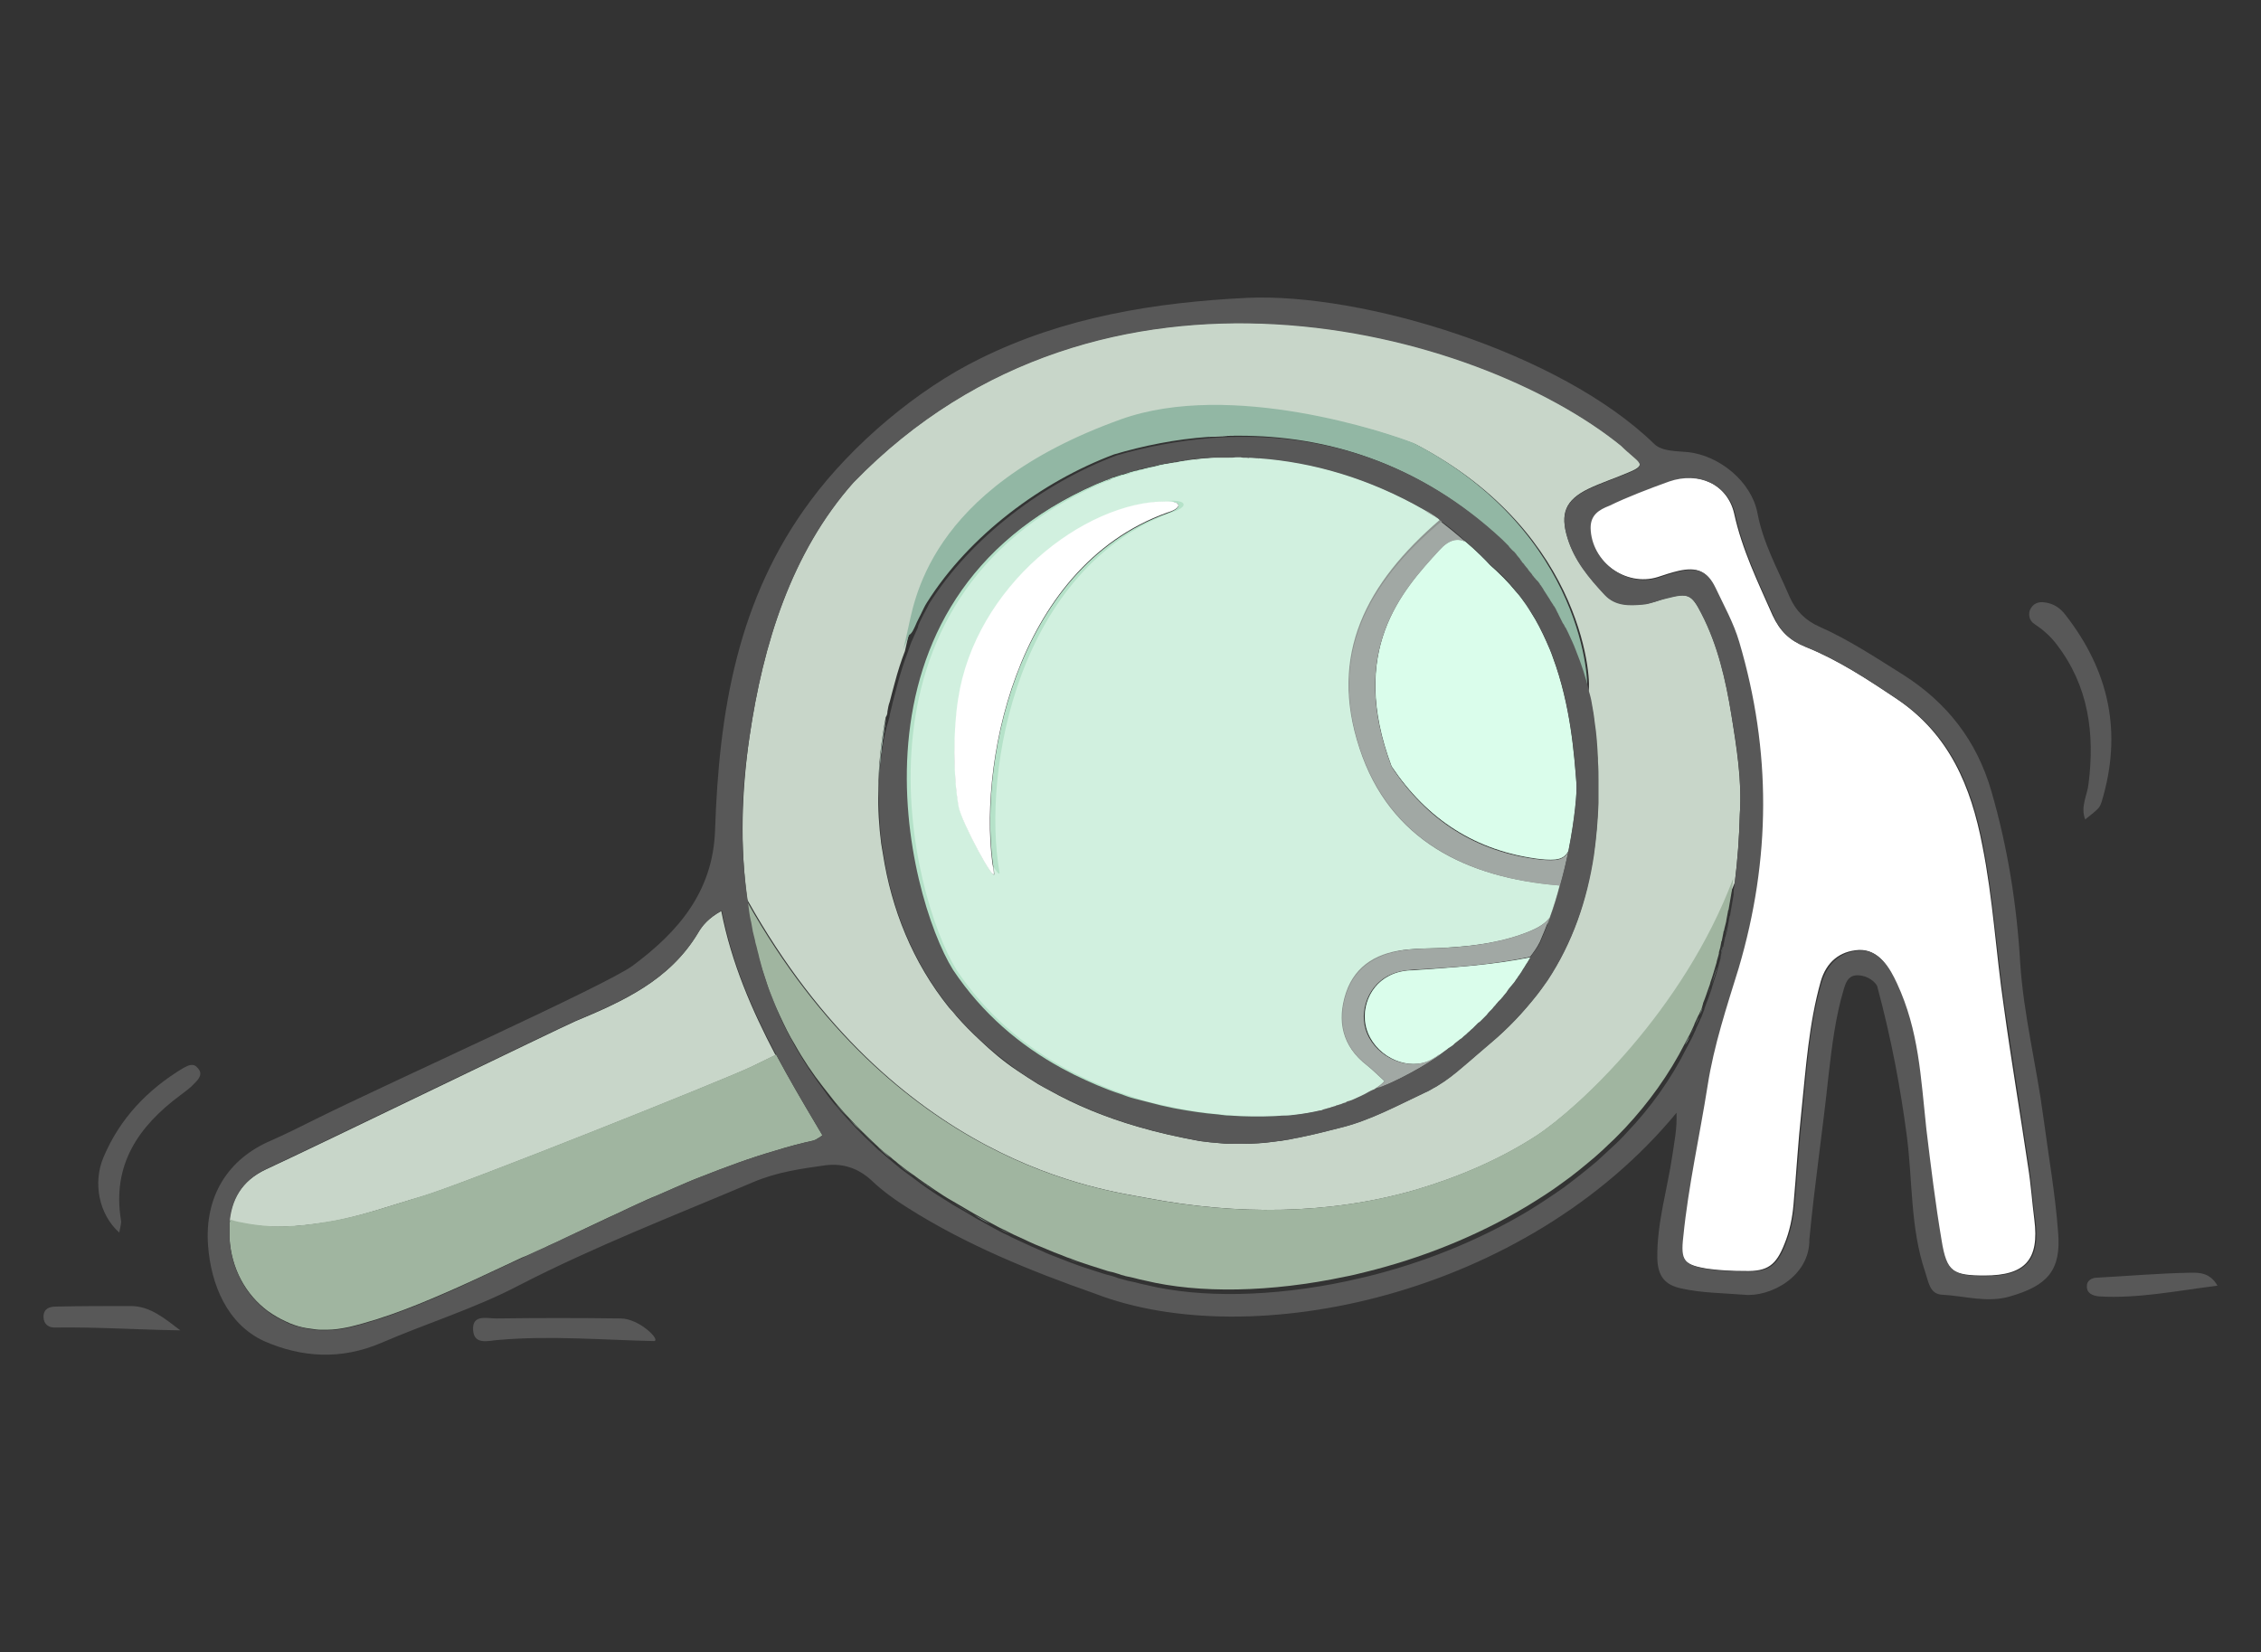 <?xml version="1.0" encoding="utf-8"?>
<!-- Generator: Adobe Illustrator 26.1.0, SVG Export Plug-In . SVG Version: 6.00 Build 0)  -->
<svg version="1.1" xmlns="http://www.w3.org/2000/svg" xmlns:xlink="http://www.w3.org/1999/xlink" x="0px" y="0px"
	 viewBox="0 0 400 292.4" style="enable-background:new 0 0 400 292.4;" xml:space="preserve">
<rect x="0" y="0" width="400" height="292.4" fill="#333333" stroke="none"/>
<style type="text/css">
	.st0{display:none;}
	.st1{display:inline;fill:#FCB93F;}
	.st2{display:inline;fill:#FBAB18;}
	.st3{display:inline;fill:#FDDEA5;}
	.st4{display:inline;fill:#585858;}
	.st5{display:none;fill:#585858;}
	.st6{fill:#83A2A6;}
	.st7{fill:#C8D6C9;}
	.st8{fill:#AFCBBE;}
	.st9{fill:#FFFFFF;}
	.st10{fill:#A0B5A0;}
	.st11{fill:#92B7A4;}
	.st12{fill:#585858;}
	.st13{fill:#C5FCE0;}
	.st14{opacity:0.48;fill:#F0FFF6;}
	.st15{fill:#B5E2C9;}
	.st16{fill:#FF6D40;}
	.st17{fill:#F7AB9F;}
	.st18{fill:#F2CD83;}
	.st19{fill:#D68E8E;}
	.st20{fill:#CC9D58;}
</style>
<g id="Layer_1">
</g>
<g id="objects">
</g>
<g id="Ñëîé_4">
	<g>
		<path class="st6" d="M124,208.3c-1.6,0.6-3.2,1.3-4.8,2C120.8,209.6,122.4,208.9,124,208.3z"/>
		<path class="st7" d="M42.6,216.4c5.3,1.1,9.7,0.7,15.1-0.1c5.8-0.9,11.4-3,17-4.6c7.1-2.1,52.9-20.4,58.2-22.9
			c1.4-0.7,2.9-1.4,4.3-2.1l0,0c-4.2-8-7.8-16.3-9.6-25.5c-2.3,1.3-3.4,2.6-4.2,4c-5,8.3-13.2,12-21.6,15.5
			c-3,1.3-45.8,22.1-54.7,26.2c-4.5,2.1-6.3,5.5-6.6,9.8c0-0.2,0-0.4,0.1-0.7C41.3,216.1,41.9,216.3,42.6,216.4z"/>
		<path class="st6" d="M112.9,213.1c-1.1,0.5-2.1,1-3.2,1.5C110.8,214.1,111.8,213.6,112.9,213.1z"/>
		<path class="st6" d="M101.9,218.2c-1.6,0.7-3.1,1.5-4.7,2.2C98.7,219.7,100.3,219,101.9,218.2z"/>
		<path class="st6" d="M40.5,218.1c0-0.1,0-0.3,0-0.4C40.5,217.8,40.5,218,40.5,218.1z"/>
		<path class="st6" d="M144.7,201.4c-0.2,0.1-0.3,0.3-0.5,0.3C144.4,201.6,144.6,201.5,144.7,201.4z"/>
		<path class="st6" d="M119.2,210.3c-1.1,0.5-2.1,0.9-3.2,1.4C117.1,211.2,118.2,210.7,119.2,210.3z"/>
		<path class="st6" d="M57.8,235.4c-0.3,0-0.6,0-1,0C57.2,235.4,57.5,235.4,57.8,235.4z"/>
		<path class="st6" d="M40.5,217.3c0-0.2,0-0.4,0-0.6C40.5,216.9,40.5,217.1,40.5,217.3z"/>
		<path class="st6" d="M145.3,201c-0.3-0.6-0.7-1.2-1-1.7C144.6,199.8,145,200.4,145.3,201L145.3,201z"/>
		<path class="st8" d="M150.1,197.9c-0.8-0.9-1.6-1.7-2.3-2.6C148.5,196.1,149.3,197,150.1,197.9z"/>
		<path class="st8" d="M134,168.7c0-0.2-0.1-0.3-0.1-0.5C133.9,168.4,133.9,168.5,134,168.7z"/>
		<path class="st8" d="M133.4,166.3c-0.1-0.3-0.1-0.6-0.2-0.9C133.3,165.7,133.3,166,133.4,166.3z"/>
		<path class="st8" d="M133,164.2c-0.1-0.6-0.2-1.1-0.3-1.7C132.7,163,132.8,163.6,133,164.2z"/>
		<path class="st8" d="M138,179.9c-0.8-1.7-1.5-3.5-2.2-5.3C136.4,176.5,137.2,178.2,138,179.9z"/>
		<path class="st8" d="M132.6,162c-0.1-0.9-0.3-1.8-0.4-2.6C132.3,160.3,132.4,161.1,132.6,162z"/>
		<path class="st8" d="M140.5,184.9c-0.9-1.6-1.8-3.3-2.6-5C138.7,181.6,139.6,183.3,140.5,184.9z"/>
		<path class="st8" d="M152.5,200.4c-0.8-0.8-1.6-1.6-2.4-2.5C150.9,198.7,151.7,199.5,152.5,200.4z"/>
		<path class="st8" d="M155,202.7c-0.8-0.8-1.7-1.6-2.5-2.4C153.4,201.2,154.2,202,155,202.7z"/>
		<path class="st7" d="M203,212c15.7,3,32.1,3,47.6-1.5c7.4-2.2,14.7-5.3,21.2-9.5c7.5-4.9,26.1-22.1,35.1-44.8
			c0.5-4,0.8-8.1,0.9-12.2c0.4-5.9-0.6-11.8-1.5-17.6c-1-6.2-2.4-12.3-5.3-17.9c-1.8-3.4-2.4-3.6-6.1-2.7c-1.4,0.4-2.8,1-4.3,1.1
			c-2.4,0.2-4.8,0.3-6.7-1.7c-2.8-3-5.4-6.1-6.6-10.1c-1.3-4.2-0.4-6.6,3.7-8.6c2.3-1.1,4.8-1.9,7.1-2.9c3.7-1.5,1.7-1.9-1.3-4.8
			c-25.5-20.7-91.8-38.8-135.8,6.5c-11,12.4-16,28.6-18.4,45c-1.4,9.7-1.7,19.4-0.4,28.9C158.4,206.1,195.1,210.5,203,212z
			 M157,125.9c0.1-0.6,0.2-1.2,0.4-1.7c0.3-1.2,0.6-2.3,0.9-3.4c0.5-1.9,1.1-3.8,1.8-5.6c0.2-1,0.5-2.1,0.7-3.1
			c1.1-4.9,3.2-25.3,37.8-37.7c19.5-7,47.3,2.4,51.8,4.2c30.6,15.9,31.2,43.3,30.6,43.7c0.2,0.7,0.3,1.4,0.5,2.1
			c0.2,1.1,0.4,2.2,0.5,3.2c0.3,2.5,0.5,4.7,0.6,6.6c0,0.2,0,0.3,0,0.5c0,1.2,0,2.3,0.1,3.3c0,0.6,0,1.2,0,1.8c0,0,0,0.1,0,0.1
			c0,0.7,0,1.4,0,2.2c-0.1,3.1-0.3,6.2-0.8,9.2c-1.2,8-3.7,15.5-8.2,22.2c-0.6,0.9-1.2,1.8-1.9,2.6c-2.3,3-5,5.9-8.3,8.6
			c-0.2,0.2-0.5,0.4-0.7,0.6c-0.5,0.4-0.9,0.8-1.4,1.2c-0.9,0.8-1.8,1.6-2.8,2.4c-1.4,1.2-2.8,2.3-4.3,3.2c-0.2,0.2-0.5,0.3-0.7,0.4
			c-0.5,0.3-1,0.6-1.5,0.8c-4.9,2.3-9.8,5-15.2,6.3c-2,0.5-3.9,1-5.8,1.4c-0.5,0.1-0.9,0.2-1.4,0.3c-0.7,0.1-1.4,0.3-2.1,0.4
			c-0.5,0.1-0.9,0.2-1.4,0.2c-0.2,0-0.5,0.1-0.7,0.1c-1.9,0.3-3.9,0.4-6.1,0.4c-0.3,0-0.5,0-0.8,0c-0.8,0-1.7,0-2.6-0.1
			c-1.2-0.1-2.4-0.2-3.8-0.4c-3.8-0.7-7.4-1.5-10.8-2.5c-5.9-1.7-11.2-3.9-15.8-6.5c-0.7-0.4-1.3-0.7-2-1.1
			c-1.3-0.8-2.5-1.6-3.7-2.4c-2.4-1.6-4.5-3.4-6.5-5.3c-1.5-1.4-2.9-2.8-4.2-4.3c-0.4-0.5-0.8-1-1.3-1.5
			c-6.5-8.1-10.2-17.5-11.7-27.2c-0.1-0.6-0.2-1.2-0.3-1.8c-0.4-3.1-0.6-6.2-0.5-9.2c0-0.1,0-0.2,0-0.4c0-4.4,0.5-8.6,1.3-12.8
			C156.9,126.6,157,126.3,157,125.9z"/>
		<path class="st8" d="M147.8,195.2c-0.8-0.9-1.5-1.8-2.2-2.8C146.3,193.4,147,194.3,147.8,195.2z"/>
		<path class="st8" d="M301.2,178.3c-0.2,0.4-0.3,0.8-0.5,1.3C300.9,179.2,301.1,178.7,301.2,178.3z"/>
		<path class="st8" d="M304.8,167.4c-0.1,0.6-0.3,1.1-0.4,1.7C304.5,168.5,304.6,168,304.8,167.4z"/>
		<path class="st8" d="M304.3,169.3c-0.1,0.5-0.3,1-0.4,1.5C304,170.3,304.2,169.8,304.3,169.3z"/>
		<path class="st8" d="M303.8,171.1c-0.3,1.1-0.7,2.2-1,3.2C303.1,173.3,303.4,172.2,303.8,171.1z"/>
		<path class="st8" d="M302.6,174.8c-0.2,0.5-0.3,0.9-0.5,1.4C302.3,175.7,302.4,175.2,302.6,174.8z"/>
		<path class="st8" d="M302,176.4c-0.2,0.5-0.4,1-0.6,1.6C301.6,177.4,301.8,176.9,302,176.4z"/>
		<path class="st8" d="M277.3,111.8C277.3,111.8,277.3,111.8,277.3,111.8C277.3,111.8,277.3,111.8,277.3,111.8z"/>
		<path class="st8" d="M306.9,156.1c-0.1,0.6-0.2,1.2-0.2,1.7C306.7,157.3,306.8,156.7,306.9,156.1z"/>
		<path class="st8" d="M306.6,158.1c-0.2,1.2-0.4,2.3-0.6,3.5C306.2,160.5,306.4,159.3,306.6,158.1z"/>
		<path class="st8" d="M305.6,163.7c-0.1,0.6-0.2,1.2-0.4,1.7C305.4,164.8,305.5,164.2,305.6,163.7z"/>
		<path class="st8" d="M306,161.9c-0.1,0.5-0.2,1.1-0.3,1.6C305.8,163,305.9,162.5,306,161.9z"/>
		<path class="st8" d="M305.2,165.6c-0.1,0.5-0.2,1-0.3,1.5C305,166.6,305.1,166.1,305.2,165.6z"/>
		<path class="st8" d="M298.9,183.4c-0.3,0.5-0.5,1-0.8,1.5C298.4,184.5,298.7,184,298.9,183.4z"/>
		<path class="st8" d="M172.4,215.1c-1.3-0.8-2.7-1.6-4.1-2.4C169.7,213.5,171,214.3,172.4,215.1z"/>
		<path class="st8" d="M175.1,216.5c-0.9-0.5-1.8-1-2.7-1.5C173.3,215.6,174.2,216.1,175.1,216.5z"/>
		<path class="st8" d="M165.6,210.9c-1.4-0.9-2.7-1.8-4-2.8C162.9,209.1,164.3,210,165.6,210.9z"/>
		<path class="st8" d="M300.6,180c-0.2,0.5-0.5,1-0.7,1.5C300.1,181,300.3,180.5,300.6,180z"/>
		<path class="st8" d="M178.6,218.3c-0.7-0.4-1.5-0.7-2.2-1.1C177.1,217.6,177.9,218,178.6,218.3z"/>
		<path class="st8" d="M161.6,208.1c-0.9-0.7-1.8-1.3-2.7-2C159.8,206.7,160.7,207.4,161.6,208.1z"/>
		<path class="st8" d="M157.6,205c-0.9-0.7-1.7-1.5-2.6-2.2C155.9,203.5,156.8,204.2,157.6,205z"/>
		<path class="st8" d="M190.7,223.4c-0.6-0.2-1.3-0.5-1.9-0.7C189.5,223,190.1,223.2,190.7,223.4z"/>
		<path class="st8" d="M299.7,181.8c-0.2,0.4-0.4,0.9-0.6,1.3C299.3,182.6,299.5,182.2,299.7,181.8z"/>
		<path class="st8" d="M200.6,226.4c-0.4-0.1-0.9-0.2-1.4-0.3C199.7,226.2,200.1,226.3,200.6,226.4z"/>
		<path class="st8" d="M269.6,99.9c-0.1-0.1-0.2-0.2-0.3-0.4C269.4,99.6,269.5,99.7,269.6,99.9z"/>
		<path class="st8" d="M270.3,100.7c-0.1-0.1-0.2-0.2-0.3-0.4C270.1,100.5,270.2,100.6,270.3,100.7z"/>
		<path class="st8" d="M268.8,99c-0.1-0.1-0.2-0.2-0.3-0.4C268.6,98.8,268.7,98.9,268.8,99z"/>
		<path class="st8" d="M274,105.9c0-0.1-0.1-0.1-0.1-0.2C274,105.8,274,105.9,274,105.9z"/>
		<path class="st8" d="M268.1,98.2c-0.1-0.1-0.2-0.2-0.3-0.4C267.9,97.9,268,98,268.1,98.2z"/>
		<path class="st8" d="M274.6,106.8c0-0.1-0.1-0.2-0.1-0.2C274.5,106.7,274.5,106.8,274.6,106.8z"/>
		<path class="st8" d="M161.9,110.7C161.9,110.7,161.9,110.8,161.9,110.7C161.9,110.8,161.9,110.7,161.9,110.7z"/>
		<path class="st8" d="M272.8,104.1c0-0.1-0.1-0.1-0.1-0.2C272.7,103.9,272.7,104,272.8,104.1z"/>
		<path class="st8" d="M271.6,102.4c-0.1-0.1-0.2-0.2-0.3-0.3C271.4,102.2,271.5,102.3,271.6,102.4z"/>
		<path class="st8" d="M270.9,101.5c-0.1-0.1-0.2-0.2-0.3-0.4C270.7,101.3,270.8,101.4,270.9,101.5z"/>
		<path class="st8" d="M272.2,103.2c-0.1-0.1-0.2-0.2-0.2-0.3C272,103,272.1,103.1,272.2,103.2z"/>
		<path class="st8" d="M267.3,97.3c-0.1-0.1-0.2-0.2-0.3-0.3C267.1,97.1,267.2,97.2,267.3,97.3z"/>
		<path class="st8" d="M276,109.3c0-0.1-0.1-0.1-0.1-0.2C276,109.2,276,109.3,276,109.3z"/>
		<path class="st8" d="M276.5,110.2c0-0.1-0.1-0.1-0.1-0.2C276.4,110,276.4,110.1,276.5,110.2z"/>
		<path class="st8" d="M275.6,108.5c0-0.1-0.1-0.2-0.1-0.2C275.5,108.4,275.5,108.4,275.6,108.5z"/>
		<path class="st8" d="M276.9,111c0,0,0-0.1-0.1-0.1C276.9,110.9,276.9,110.9,276.9,111z"/>
		<path class="st8" d="M163,108.4c-0.1,0.1-0.1,0.3-0.2,0.4C162.9,108.7,162.9,108.6,163,108.4z"/>
		<path class="st8" d="M266.4,96.4c-0.1-0.1-0.2-0.2-0.3-0.3C266.3,96.2,266.4,96.3,266.4,96.4z"/>
		<path class="st8" d="M275.1,107.7c0-0.1-0.1-0.2-0.1-0.2C275,107.5,275.1,107.6,275.1,107.7z"/>
		<path class="st9" d="M281.2,93.3c0.1,6,6.4,10.6,12.1,8.8c1.2-0.4,2.4-0.8,3.7-1.1c3.2-0.7,4.9,0,6.3,2.9c1.5,3.2,3.2,6.2,4.2,9.6
			c5.7,19.2,5.6,38.4-0.1,57.7c-2,6.9-4.3,13.7-5.5,20.8c-1.4,8.9-3.4,17.7-4.3,26.7c-0.4,4.3,0.2,5.1,4.5,5.8
			c2.2,0.3,4.4,0.4,6.6,0.4c4,0.1,5.5-1,7-4.8c0.9-2.2,1.4-4.6,1.6-7c0.5-5.5,0.8-11,1.4-16.5c0.8-7.7,1.3-15.4,3.4-22.9
			c1-3.5,3.4-5.4,6.7-5.6c3.5-0.2,5.4,3.1,6.6,5.8c3.9,8.5,4.2,16.7,5.2,25.8c0.7,6.6,1.6,13.2,2.7,19.7c0.9,5.6,2.2,6.3,7.8,6.3
			c7.2,0,9.7-2.8,8.8-9.9c-0.4-3.1-0.6-6.2-1.1-9.3c-1.4-9.5-3-18.9-4.3-28.4c-1.4-9.5-1.9-19-3.8-28.5c-2-10.4-5.8-19.6-15.1-25.9
			c-5.2-3.5-10.4-6.9-16.3-9.3c-2.7-1.1-4.4-2.7-5.7-5.5c-2.6-5.9-5.4-11.6-6.8-18c-1.2-5.3-6.5-7.6-11.7-5.8
			c-3.6,1.3-7.3,2.7-10.8,4.1C282.8,90.1,281.2,91,281.2,93.3z"/>
		<path class="st10" d="M97.1,220.4c1.6-0.7,3.2-1.5,4.7-2.2c2.6-1.2,5.2-2.5,7.9-3.7c1-0.5,2.1-1,3.2-1.5c1.1-0.5,2.1-1,3.2-1.4
			c1.1-0.5,2.1-0.9,3.2-1.4c1.6-0.7,3.2-1.4,4.8-2c4.3-1.7,8.6-3.3,13.1-4.6c2.2-0.7,4.5-1.3,6.8-1.8c0.1,0,0.1,0,0.2-0.1
			c0.1,0,0.1-0.1,0.2-0.1c0.2-0.1,0.3-0.2,0.5-0.3c0.1,0,0.1-0.1,0.2-0.1c0.1-0.1,0.2-0.2,0.4-0.3c-0.3-0.6-0.7-1.2-1-1.7
			c-2.5-4.2-4.9-8.3-7.2-12.6l0,0c-1.4,0.7-2.9,1.4-4.3,2.1c-5.3,2.5-51.1,20.8-58.2,22.9c-5.6,1.7-11.2,3.7-17,4.6
			c-5.3,0.9-9.7,1.2-15.1,0.1c-0.7-0.1-1.3-0.3-2-0.5c0,0.2,0,0.4-0.1,0.7c0,0.1,0,0.1,0,0.2c0,0.2,0,0.4,0,0.6c0,0.1,0,0.3,0,0.4
			c0,0.1,0,0.3,0,0.4c0,0.3,0,0.6,0,0.9c0.3,5.5,2.9,10.1,6.8,13c1,0.7,2,1.3,3.1,1.8c0.6,0.3,1.1,0.5,1.7,0.7
			c0.9,0.3,1.8,0.5,2.7,0.6c0.6,0.1,1.3,0.2,1.9,0.2c0.3,0,0.6,0,1,0c1.3,0,2.6-0.2,4-0.5c6.7-1.6,13.1-4.3,19.4-7.1
			c3.8-1.7,7.5-3.5,11.2-5.2C94,221.9,95.6,221.2,97.1,220.4z"/>
		<path class="st11" d="M161.9,110.8C161.9,110.8,161.9,110.7,161.9,110.8c0.2-0.5,0.4-0.9,0.6-1.3c0.1-0.2,0.2-0.4,0.3-0.6
			c0.1-0.1,0.1-0.3,0.2-0.4c0.3-0.6,0.6-1.3,1-1.9c7.5-11.9,20.3-21.4,33.1-26.2c5.1-1.5,10.8-2.7,16.8-3.1c1.5-0.1,3.1-0.2,4.7-0.2
			c0.1,0,0.2,0,0.3,0c0.1,0,0.1,0,0.2,0c0.1,0,0.1,0,0.2,0c14.9,0,31.4,4.5,46.1,18.2c0.3,0.3,0.6,0.6,0.8,0.8
			c0.1,0.1,0.2,0.2,0.3,0.3c0.2,0.2,0.4,0.4,0.5,0.6c0.1,0.1,0.2,0.2,0.3,0.3c0.1,0.1,0.2,0.3,0.4,0.4c0,0,0.1,0.1,0.1,0.1
			c0.1,0.1,0.2,0.2,0.3,0.4c0.1,0.2,0.3,0.3,0.4,0.5c0.1,0.1,0.2,0.2,0.3,0.4c0.1,0.1,0.2,0.2,0.2,0.3c0.1,0.1,0.1,0.1,0.2,0.2
			c0.1,0.1,0.2,0.2,0.3,0.4c0.1,0.2,0.3,0.3,0.4,0.5c0.1,0.1,0.2,0.2,0.3,0.4c0.1,0.2,0.3,0.3,0.4,0.5c0.1,0.1,0.2,0.2,0.3,0.4
			c0.1,0.2,0.3,0.3,0.4,0.5c0.1,0.1,0.2,0.2,0.3,0.3c0,0,0.1,0.1,0.1,0.1c0.1,0.1,0.2,0.3,0.3,0.4c0.1,0.1,0.2,0.2,0.2,0.3
			c0.2,0.2,0.3,0.4,0.4,0.6c0,0.1,0.1,0.1,0.1,0.2c0.4,0.6,0.8,1.1,1.1,1.7c0,0.1,0.1,0.1,0.1,0.2c0.1,0.2,0.3,0.4,0.4,0.6
			c0,0.1,0.1,0.2,0.1,0.2c0.1,0.2,0.2,0.4,0.4,0.6c0,0.1,0.1,0.2,0.1,0.2c0.1,0.2,0.2,0.4,0.3,0.6c0,0.1,0.1,0.2,0.1,0.2
			c0.1,0.2,0.2,0.4,0.3,0.6c0,0.1,0.1,0.1,0.1,0.2c0.1,0.2,0.2,0.4,0.3,0.6c0,0.1,0.1,0.1,0.1,0.2c0.1,0.2,0.2,0.5,0.4,0.7
			c0,0,0,0.1,0.1,0.1c0,0.1,0.1,0.1,0.1,0.2c0.1,0.2,0.2,0.4,0.3,0.6c0,0,0,0,0,0c0.5,1.1,1,2.2,1.4,3.2c1,2.5,1.7,4.9,2.3,7.2
			c0.5-0.4-0.1-27.8-30.6-43.7c-4.5-1.8-32.3-11.2-51.8-4.2c-34.6,12.4-36.6,32.8-37.8,37.7c-0.2,1-0.5,2.1-0.7,3.1
			c0.3-0.9,0.7-1.7,1-2.6C161.4,112,161.6,111.4,161.9,110.8z"/>
		<path class="st10" d="M271.7,201c-6.5,4.2-13.8,7.3-21.2,9.5c-15.5,4.5-31.9,4.5-47.6,1.5c-7.8-1.5-44.6-5.9-70.8-52.6
			c0,0,0,0,0,0c0.1,0.9,0.3,1.8,0.4,2.6c0,0.1,0.1,0.3,0.1,0.4c0.1,0.6,0.2,1.1,0.3,1.7c0.1,0.4,0.2,0.8,0.3,1.2
			c0.1,0.3,0.1,0.6,0.2,0.9c0.1,0.6,0.3,1.3,0.5,1.9c0,0.2,0.1,0.3,0.1,0.5c0.2,0.7,0.4,1.5,0.6,2.2c0.4,1.3,0.8,2.5,1.2,3.7
			c0.7,1.8,1.4,3.6,2.2,5.3c0.8,1.7,1.6,3.4,2.6,5c1.5,2.7,3.2,5.2,5,7.5c0.7,0.9,1.5,1.9,2.2,2.8c0.8,0.9,1.5,1.8,2.3,2.6
			c0.8,0.9,1.6,1.7,2.4,2.5c0.8,0.8,1.7,1.6,2.5,2.4c0.8,0.8,1.7,1.5,2.6,2.2c0.4,0.4,0.9,0.7,1.3,1.1c0.9,0.7,1.8,1.4,2.7,2
			c1.3,1,2.7,1.9,4,2.8c0.9,0.6,1.8,1.2,2.7,1.7c1.4,0.8,2.7,1.6,4.1,2.4c0.9,0.5,1.8,1,2.7,1.5c0.4,0.2,0.9,0.5,1.3,0.7
			c0.7,0.4,1.5,0.7,2.2,1.1c0.6,0.3,1.2,0.6,1.7,0.8c1.3,0.6,2.5,1.2,3.8,1.7c0.8,0.3,1.6,0.7,2.4,1c0.8,0.3,1.6,0.6,2.3,0.9
			c0.7,0.2,1.3,0.5,1.9,0.7c1.5,0.5,3,1,4.3,1.4c0.6,0.2,1.2,0.4,1.8,0.5c0.6,0.2,1.1,0.3,1.6,0.5c0.3,0.1,0.5,0.1,0.7,0.2
			c0.5,0.1,0.9,0.2,1.4,0.3c0.8,0.2,1.5,0.4,2.1,0.5c9.5,2.3,22.2,2.1,35.4-0.7c1.1-0.2,2.3-0.5,3.5-0.8c9.8-2.4,19.7-6.3,28.7-11.7
			c2.1-1.3,4.2-2.6,6.2-4.1c2-1.4,3.9-3,5.8-4.6c0.9-0.8,1.8-1.6,2.7-2.5c0.9-0.8,1.7-1.7,2.6-2.6c4.2-4.5,7.8-9.5,10.6-15
			c0,0,0,0,0,0c0.3-0.5,0.5-1,0.8-1.5c0.1-0.1,0.1-0.3,0.2-0.4c0.2-0.4,0.4-0.9,0.6-1.3c0-0.1,0.1-0.2,0.1-0.3
			c0.2-0.5,0.5-1,0.7-1.5c0.1-0.1,0.1-0.2,0.2-0.4c0.2-0.4,0.4-0.8,0.5-1.3c0-0.1,0.1-0.2,0.1-0.4c0.2-0.5,0.4-1,0.6-1.6
			c0-0.1,0.1-0.2,0.1-0.3c0.2-0.5,0.3-0.9,0.5-1.4c0-0.1,0.1-0.3,0.1-0.4c0.4-1.1,0.7-2.2,1-3.2c0-0.1,0.1-0.2,0.1-0.4
			c0.1-0.5,0.3-1,0.4-1.5c0-0.1,0-0.1,0-0.2c0.2-0.6,0.3-1.1,0.4-1.7c0-0.1,0-0.2,0.1-0.3c0.1-0.5,0.2-1,0.3-1.5
			c0-0.1,0-0.2,0.1-0.3c0.1-0.6,0.3-1.2,0.4-1.7c0,0,0-0.1,0-0.1c0.1-0.5,0.2-1.1,0.3-1.6c0-0.1,0-0.2,0.1-0.3
			c0.2-1.2,0.4-2.3,0.6-3.5c0-0.1,0-0.2,0-0.3c0.1-0.6,0.2-1.2,0.2-1.7c0,0,0,0,0,0C297.8,178.8,279.2,196.1,271.7,201z"/>
		<path class="st12" d="M133.2,209.2c4.2-1.8,8.5-2.4,12.8-3c3.1-0.4,5.8,0.5,8.1,2.6c2,1.9,4.2,3.5,6.6,5
			c10.3,6.5,21.6,11.1,33,15.1c27.7,10.7,76.2,0.4,102.9-32c0.1,3-0.4,5.1-0.7,7.3c-0.9,6.2-2.8,12.2-2.7,18.5
			c0.1,3.2,1.4,4.7,4.3,5.3c3.6,0.8,7.3,0.8,11,1.1c4.6,0.5,11.7-3.2,11.6-9.8c1-10.4,2.3-18.7,3.4-29.1c0.6-5.1,1.2-10.2,2.7-15.2
			c0.3-1,0.7-2.2,2-2.4c1.5-0.2,3.3,0.7,3.9,1.9c2.6,9.7,4.1,18,5.2,26.2c1.1,8.1,0.6,16.5,3.3,24.4c0.6,1.8,0.8,3.9,3,4
			c4,0.2,7.9,1.5,12,0.3c6.6-1.9,9.1-4.6,8.5-11.4c-0.5-6.8-1.7-13.5-2.6-20.3c-1.2-9.1-3.5-18.1-4.1-27.3
			c-0.6-10.3-2.2-20.4-5.1-30.4c-2.6-9-7.9-15.7-15.6-20.6c-4.8-3-9.6-6.2-14.8-8.5c-2.5-1.1-4.2-2.8-5.3-5.3
			c-2.1-4.9-4.7-9.5-5.7-14.9c-1.1-5.5-6.7-10.1-12.3-10.7c-2-0.2-4.5-0.1-5.9-1.4C276,62.3,241,51.8,220.7,52.7
			c-16.4,0.8-32.5,3.4-47.4,10.8c-11,5.4-22.5,15.1-29.9,25.1c-12.9,17.3-16.2,37.2-16.9,58.4c-0.4,10.8-6.5,17.9-14.6,23.9
			c-4.8,3.5-42.7,20.5-56,27.1c-2.6,1.3-5.2,2.6-7.9,3.8c-7.8,3.3-11.8,10-11.2,18.5c0.5,7,3.4,14,9.9,17c6.6,2.9,13.6,3.4,20.8,0.3
			c8.1-3.5,16.6-6.1,24.4-10.2C105.3,220.5,119.3,215.1,133.2,209.2z M295.3,85.2c5.2-1.8,10.5,0.5,11.7,5.8
			c1.4,6.4,4.2,12.1,6.8,18c1.2,2.8,3,4.4,5.7,5.5c5.9,2.3,11,5.8,16.3,9.3c9.4,6.3,13.1,15.5,15.1,25.9c1.8,9.4,2.4,19,3.8,28.5
			c1.4,9.5,2.9,18.9,4.3,28.4c0.5,3.1,0.6,6.2,1.1,9.3c0.9,7-1.6,9.9-8.8,9.9c-5.7,0-6.9-0.7-7.8-6.3c-1.1-6.5-1.9-13.1-2.7-19.7
			c-1-9.2-1.3-17.4-5.2-25.8c-1.2-2.6-3.1-6-6.6-5.8c-3.3,0.2-5.6,2.1-6.7,5.6c-2.2,7.5-2.6,15.2-3.4,22.9c-0.6,5.5-0.9,11-1.4,16.5
			c-0.2,2.4-0.7,4.7-1.6,7c-1.5,3.8-3,4.9-7,4.8c-2.2,0-4.4-0.1-6.6-0.4c-4.4-0.7-5-1.5-4.5-5.8c0.9-9,2.9-17.8,4.3-26.7
			c1.1-7.1,3.4-14,5.5-20.8c5.7-19.3,5.8-38.4,0.1-57.7c-1-3.4-2.7-6.4-4.2-9.6c-1.4-2.9-3.1-3.6-6.3-2.9c-1.3,0.3-2.5,0.7-3.7,1.1
			c-5.7,1.9-12-2.8-12.1-8.8c0-2.3,1.5-3.2,3.3-3.9C288,87.9,291.7,86.5,295.3,85.2z M132.6,130.4c2.4-16.4,7.4-32.6,18.4-45
			c43.9-45.3,110.3-27.2,135.8-6.5c3,3,5,3.3,1.3,4.8c-2.4,1-4.8,1.8-7.1,2.9c-4,1.9-5,4.3-3.7,8.6c1.2,4,3.8,7.1,6.6,10.1
			c1.9,2,4.3,1.9,6.7,1.7c1.4-0.1,2.8-0.8,4.3-1.1c3.8-1,4.4-0.7,6.1,2.7c2.9,5.6,4.3,11.8,5.3,17.9c1,5.8,1.9,11.6,1.5,17.6
			c-0.1,4.1-0.4,8.2-0.9,12.2c0,0,0,0,0,0c-0.1,0.6-0.2,1.2-0.2,1.7c0,0.1,0,0.2,0,0.3c-0.2,1.2-0.4,2.3-0.6,3.5
			c0,0.1,0,0.2-0.1,0.3c-0.1,0.5-0.2,1.1-0.3,1.6c0,0,0,0.1,0,0.1c-0.1,0.6-0.2,1.2-0.4,1.7c0,0.1,0,0.2-0.1,0.3
			c-0.1,0.5-0.2,1-0.3,1.5c0,0.1,0,0.2-0.1,0.3c-0.1,0.6-0.3,1.1-0.4,1.7c0,0.1,0,0.1,0,0.2c-0.1,0.5-0.3,1-0.4,1.5
			c0,0.1-0.1,0.2-0.1,0.4c-0.3,1.1-0.7,2.2-1,3.2c0,0.1-0.1,0.3-0.1,0.4c-0.2,0.5-0.3,0.9-0.5,1.4c0,0.1-0.1,0.2-0.1,0.3
			c-0.2,0.5-0.4,1-0.6,1.6c0,0.1-0.1,0.2-0.1,0.4c-0.2,0.4-0.3,0.8-0.5,1.3c-0.1,0.1-0.1,0.2-0.2,0.4c-0.2,0.5-0.5,1-0.7,1.5
			c0,0.1-0.1,0.2-0.1,0.3c-0.2,0.4-0.4,0.9-0.6,1.3c-0.1,0.1-0.1,0.3-0.2,0.4c-0.3,0.5-0.5,1-0.8,1.5c0,0,0,0,0,0
			c-2.8,5.6-6.4,10.6-10.6,15c-0.8,0.9-1.7,1.8-2.6,2.6c-0.9,0.8-1.8,1.7-2.7,2.5c-1.9,1.6-3.8,3.1-5.8,4.6c-2,1.4-4.1,2.8-6.2,4.1
			c-9,5.4-18.9,9.3-28.7,11.7c-1.2,0.3-2.3,0.5-3.5,0.8c-13.2,2.8-25.9,3-35.4,0.7c-0.6-0.1-1.3-0.3-2.1-0.5
			c-0.4-0.1-0.9-0.2-1.4-0.3c-0.2-0.1-0.5-0.1-0.7-0.2c-0.5-0.1-1.1-0.3-1.6-0.5c-0.6-0.2-1.2-0.3-1.8-0.5c-1.3-0.4-2.8-0.9-4.3-1.4
			c-0.6-0.2-1.3-0.5-1.9-0.7c-0.8-0.3-1.5-0.6-2.3-0.9c-0.8-0.3-1.6-0.6-2.4-1c-1.2-0.5-2.5-1.1-3.8-1.7c-0.6-0.3-1.1-0.5-1.7-0.8
			c-0.7-0.4-1.5-0.7-2.2-1.1c-0.4-0.2-0.9-0.5-1.3-0.7c-0.9-0.5-1.8-1-2.7-1.5c-1.3-0.8-2.7-1.6-4.1-2.4c-0.9-0.6-1.8-1.1-2.7-1.7
			c-1.4-0.9-2.7-1.8-4-2.8c-0.9-0.7-1.8-1.3-2.7-2c-0.4-0.4-0.9-0.7-1.3-1.1c-0.9-0.7-1.7-1.5-2.6-2.2c-0.8-0.8-1.7-1.6-2.5-2.4
			c-0.8-0.8-1.6-1.6-2.4-2.5c-0.8-0.9-1.6-1.7-2.3-2.6c-0.8-0.9-1.5-1.8-2.2-2.8c-1.8-2.4-3.5-4.9-5-7.5c-0.9-1.6-1.8-3.3-2.6-5
			c-0.8-1.7-1.5-3.5-2.2-5.3c-0.4-1.2-0.8-2.5-1.2-3.7c-0.2-0.7-0.4-1.5-0.6-2.2c0-0.2-0.1-0.3-0.1-0.5c-0.2-0.6-0.3-1.3-0.5-1.9
			c-0.1-0.3-0.1-0.6-0.2-0.9c-0.1-0.4-0.2-0.8-0.3-1.2c-0.1-0.6-0.2-1.1-0.3-1.7c0-0.1-0.1-0.3-0.1-0.4c-0.2-0.9-0.3-1.8-0.4-2.6
			c0,0,0,0,0,0C130.8,149.8,131.1,140.1,132.6,130.4z M61.8,234.9c-1.3,0.3-2.7,0.5-4,0.5c-0.3,0-0.6,0-1,0c-0.6,0-1.3-0.1-1.9-0.2
			c-0.9-0.1-1.8-0.4-2.7-0.6c-0.6-0.2-1.2-0.4-1.7-0.7c-1.1-0.5-2.2-1.1-3.1-1.8c-3.9-2.9-6.5-7.5-6.8-13c0-0.3,0-0.6,0-0.9
			c0-0.1,0-0.3,0-0.4c0-0.1,0-0.3,0-0.4c0-0.2,0-0.4,0-0.6c0-0.1,0-0.1,0-0.2c0.3-4.2,2.1-7.7,6.6-9.8c8.8-4.1,51.6-24.9,54.7-26.2
			c8.4-3.5,16.6-7.2,21.6-15.5c0.8-1.4,1.9-2.7,4.2-4c1.8,9.3,5.4,17.6,9.6,25.5c2.3,4.3,4.7,8.4,7.2,12.6c0.3,0.6,0.7,1.2,1,1.7
			l0,0c-0.1,0.1-0.3,0.2-0.4,0.3c-0.1,0-0.1,0.1-0.2,0.1c-0.2,0.1-0.3,0.3-0.5,0.3c-0.1,0-0.1,0.1-0.2,0.1c-0.1,0-0.1,0-0.2,0.1
			c-2.3,0.5-4.5,1.1-6.8,1.8c-4.5,1.3-8.8,2.9-13.1,4.6c-1.6,0.6-3.2,1.3-4.8,2c-1.1,0.5-2.1,0.9-3.2,1.4c-1.1,0.5-2.1,0.9-3.2,1.4
			c-1.1,0.5-2.1,1-3.2,1.5c-2.6,1.2-5.2,2.5-7.9,3.7c-1.6,0.7-3.1,1.5-4.7,2.2c-1.6,0.7-3.2,1.4-4.7,2.2c-3.8,1.7-7.5,3.5-11.2,5.2
			C74.9,230.6,68.5,233.3,61.8,234.9z"/>
		<path class="st12" d="M359.9,110.4c1.5,1,2.9,2.2,4,3.7c5.6,7.3,6.7,15.7,5.6,24.5c-0.2,2.1-1.5,4.1-0.6,6.4c2.5-2,2.5-2,2.9-3.1
			c3.7-12.2,1.4-23.1-6.4-33.1c-0.9-1.2-2.1-2-3.6-2.2c-1.2-0.2-2.2,0.2-2.7,1.4C358.8,108.9,359.1,109.9,359.9,110.4z"/>
		<path class="st12" d="M18.3,204.8c-1.9,4.5-0.8,10.1,2.8,13.3c0.2-1.1,0.4-1.7,0.3-2.2c-1.6-9.8,3.1-16.6,10.5-22.1
			c0.9-0.7,1.8-1.3,2.5-2.1c0.8-0.8,1.6-1.7,0.5-2.8c-0.8-0.9-1.7-0.3-2.5,0.1C26.1,192.8,21.2,197.9,18.3,204.8z"/>
		<path class="st12" d="M109.8,233.3c-7.3-0.1-14.7-0.1-22,0c-1.7,0-4.3-0.8-4.1,2.1c0.2,2.7,2.8,1.8,4.5,1.7
			c9.2-0.8,18.3,0,27.5,0.2C117,237.2,113.1,233.3,109.8,233.3z"/>
		<path class="st12" d="M23.1,231.1c-4.4,0-8.8,0-13.2,0.1c-1.2,0-2.2,0.4-2.2,1.8c0,1.3,0.9,2,2.2,1.9c7.3-0.1,14.6,0.4,22,0.5
			C29.1,233.3,26.6,231.1,23.1,231.1z"/>
		<path class="st12" d="M387.7,225.2c-5.7,0.1-11.4,0.6-17,0.9c-0.8,0.1-1.5,0.6-1.5,1.4c-0.1,1.4,1.1,1.8,2.2,1.9
			c6.9,0.4,13.7-1,20.9-1.9C391,225.2,389.1,225.2,387.7,225.2z"/>
		<path class="st13" d="M155.5,140.1c0-4.4,0.5-8.8,1.3-13.1c-0.9,4.1-1.3,8.4-1.3,12.8C155.5,139.8,155.5,140,155.5,140.1z"/>
		<path class="st14" d="M155.5,140.1c0-4.4,0.5-8.8,1.3-13.1c-0.9,4.1-1.3,8.4-1.3,12.8C155.5,139.8,155.5,140,155.5,140.1z"/>
		<path class="st13" d="M282.6,141.9c0-0.7,0-1.4,0-2.2c0,0,0-0.1,0-0.1C282.6,140.4,282.6,141.1,282.6,141.9z"/>
		<path class="st14" d="M282.6,141.9c0-0.7,0-1.4,0-2.2c0,0,0-0.1,0-0.1C282.6,140.4,282.6,141.1,282.6,141.9z"/>
		<path class="st15" d="M217.3,81c-0.1,0-0.3,0-0.4,0c-0.5,0-0.9,0-1.4,0c-0.2,0-0.3,0-0.5,0c-0.4,0-0.9,0-1.3,0.1
			c-0.2,0-0.4,0-0.5,0c-0.4,0-0.8,0.1-1.2,0.1c-0.2,0-0.4,0-0.6,0.1c-0.4,0-0.8,0.1-1.2,0.1c-0.2,0-0.4,0.1-0.6,0.1
			c-0.4,0.1-0.8,0.1-1.1,0.2c-0.2,0-0.4,0.1-0.7,0.1c-0.4,0.1-0.7,0.1-1.1,0.2c-0.2,0-0.5,0.1-0.7,0.1c-0.3,0.1-0.7,0.1-1,0.2
			c-0.2,0.1-0.5,0.1-0.7,0.2c-0.3,0.1-0.6,0.1-1,0.2c-0.3,0.1-0.5,0.1-0.8,0.2c-0.3,0.1-0.6,0.2-0.9,0.2c-0.3,0.1-0.5,0.2-0.8,0.2
			c-0.3,0.1-0.6,0.2-0.8,0.2c-0.3,0.1-0.6,0.2-0.8,0.3c-0.3,0.1-0.5,0.2-0.8,0.2c-0.3,0.1-0.6,0.2-0.9,0.3c-0.2,0.1-0.5,0.2-0.7,0.2
			c-0.3,0.1-0.7,0.3-1,0.4c-0.2,0.1-0.4,0.1-0.5,0.2c-0.5,0.2-1,0.4-1.5,0.6c-46.9,20.6-33.5,73-25.5,86
			c5.2,7.8,11.9,13.4,19.2,17.4c0.8,0.4,1.5,0.8,2.3,1.2c2.7,1.3,5.5,2.5,8.2,3.4c0.8,0.3,1.6,0.5,2.4,0.8c1.6,0.5,3.1,0.9,4.7,1.2
			c0.8,0.2,1.6,0.3,2.3,0.5c2.7,0.5,5.3,0.9,7.8,1.1c0.7,0.1,1.4,0.1,2.1,0.2c2.8,0.2,5.4,0.2,7.8,0.1c0.6,0,1.2-0.1,1.7-0.1
			c0.6,0,1.1-0.1,1.6-0.1c1.8-0.2,3.4-0.5,4.8-0.8c0,0,0,0,0,0c0.2,0,0.3-0.1,0.5-0.1c0.1,0,0.1,0,0.2-0.1c0.1,0,0.3-0.1,0.4-0.1
			c0.1,0,0.2-0.1,0.3-0.1c0.1,0,0.2-0.1,0.4-0.1c0.1,0,0.2-0.1,0.3-0.1c0.1,0,0.2-0.1,0.3-0.1c0.1,0,0.3-0.1,0.4-0.1
			c0.1,0,0.1,0,0.2-0.1c0.4-0.1,0.8-0.3,1.2-0.4c0,0,0,0,0,0c0.2-0.1,0.4-0.2,0.6-0.2c0,0,0.1,0,0.1-0.1c0.2-0.1,0.4-0.2,0.6-0.2
			c0,0,0.1,0,0.1,0c1.2-0.5,2.3-1,3.3-1.6c0,0,0,0,0,0c0.2-0.1,0.4-0.2,0.6-0.3c0,0,0,0,0.1,0c0.2-0.1,0.4-0.2,0.5-0.3l0,0
			c0.6-0.4,1.2-0.8,1.6-1.3c-1.2-1.1-2.1-2-3.1-2.8c-4.4-3.4-5.3-7.9-3.7-12.8c1.7-5.1,5.9-7.3,11.1-7.7c2.2-0.2,4.4-0.1,6.6-0.3
			c5.1-0.3,10.2-1,15-3c1.4-0.6,2.5-1.3,3.3-2.2c0.7-1.9,1.3-3.8,1.8-5.8c0,0,0,0,0-0.1c-16.4-1.2-30.1-7.9-35.4-24.2
			c-5.5-16.6,1.2-29.2,14.2-40.4c-0.2-0.2-0.4-0.3-0.6-0.5c-0.7-0.4-1.4-0.9-2.1-1.3l0,0c-9.9-5.7-19.9-8.5-29.3-9.2
			c0,0-0.1,0-0.1,0c-0.6,0-1.1-0.1-1.7-0.1c-0.1,0-0.2,0-0.3,0c-0.5,0-1,0-1.6,0c-0.1,0-0.2,0-0.4,0C218.3,81,217.8,81,217.3,81z
			 M206.6,90.8c-27.4,9.8-33.8,45.8-30.7,63.6c0.5,2.7-5.7-8.8-6.2-11.5c-1.1-5.5-1-13.4-0.1-19.1c3-20,22.2-35,36.9-35
			C209.1,88.7,209.2,89.9,206.6,90.8z"/>
		<path class="st14" d="M218.2,80.9c-0.1,0-0.3,0-0.4,0c-0.5,0-0.9,0-1.4,0c-0.2,0-0.3,0-0.5,0c-0.4,0-0.9,0-1.3,0.1
			c-0.2,0-0.4,0-0.5,0c-0.4,0-0.8,0.1-1.2,0.1c-0.2,0-0.4,0-0.6,0.1c-0.4,0-0.8,0.1-1.2,0.1c-0.2,0-0.4,0.1-0.6,0.1
			c-0.4,0.1-0.8,0.1-1.1,0.2c-0.2,0-0.4,0.1-0.7,0.1c-0.4,0.1-0.7,0.1-1.1,0.2c-0.2,0-0.5,0.1-0.7,0.1c-0.3,0.1-0.7,0.1-1,0.2
			c-0.2,0.1-0.5,0.1-0.7,0.2c-0.3,0.1-0.6,0.1-1,0.2c-0.3,0.1-0.5,0.1-0.8,0.2c-0.3,0.1-0.6,0.2-0.9,0.2c-0.3,0.1-0.5,0.2-0.8,0.2
			c-0.3,0.1-0.6,0.2-0.8,0.2c-0.3,0.1-0.6,0.2-0.8,0.3c-0.3,0.1-0.5,0.2-0.8,0.2c-0.3,0.1-0.6,0.2-0.9,0.3c-0.2,0.1-0.5,0.2-0.7,0.2
			c-0.3,0.1-0.7,0.3-1,0.4c-0.2,0.1-0.4,0.1-0.5,0.2c-0.5,0.2-1,0.4-1.5,0.6c-46.9,20.6-33.5,73-25.5,86
			c5.2,7.8,11.9,13.4,19.2,17.4c0.8,0.4,1.5,0.8,2.3,1.2c2.7,1.3,5.5,2.5,8.2,3.4c0.8,0.3,1.6,0.5,2.4,0.8c1.6,0.5,3.1,0.9,4.7,1.2
			c0.8,0.2,1.6,0.3,2.3,0.5c2.7,0.5,5.3,0.9,7.8,1.1c0.7,0.1,1.4,0.1,2.1,0.2c2.8,0.2,5.4,0.2,7.8,0.1c0.6,0,1.2-0.1,1.7-0.1
			c0.6,0,1.1-0.1,1.6-0.1c1.8-0.2,3.4-0.5,4.8-0.8c0,0,0,0,0,0c0.2,0,0.3-0.1,0.5-0.1c0.1,0,0.1,0,0.2-0.1c0.1,0,0.3-0.1,0.4-0.1
			c0.1,0,0.2-0.1,0.3-0.1c0.1,0,0.2-0.1,0.4-0.1c0.1,0,0.2-0.1,0.3-0.1c0.1,0,0.2-0.1,0.3-0.1c0.1,0,0.3-0.1,0.4-0.1
			c0.1,0,0.1,0,0.2-0.1c0.4-0.1,0.8-0.3,1.2-0.4c0,0,0,0,0,0c0.2-0.1,0.4-0.2,0.6-0.2c0,0,0.1,0,0.1-0.1c0.2-0.1,0.4-0.2,0.6-0.2
			c0,0,0.1,0,0.1,0c1.2-0.5,2.3-1,3.3-1.6c0,0,0,0,0,0c0.2-0.1,0.4-0.2,0.6-0.3c0,0,0,0,0.1,0c0.2-0.1,0.4-0.2,0.5-0.3l0,0
			c0.6-0.4,1.2-0.8,1.6-1.3c-1.2-1.1-2.1-2-3.1-2.8c-4.4-3.4-5.3-7.9-3.7-12.8c1.7-5.1,5.9-7.3,11.1-7.7c2.2-0.2,4.4-0.1,6.6-0.3
			c5.1-0.3,10.2-1,15-3c1.4-0.6,2.5-1.3,3.3-2.2c0.7-1.9,1.3-3.8,1.8-5.8c0,0,0,0,0-0.1c-16.4-1.2-30.1-7.9-35.4-24.2
			c-5.5-16.6,1.2-29.2,14.2-40.4c-0.2-0.2-0.4-0.3-0.6-0.5c-0.7-0.4-1.4-0.9-2.1-1.3l0,0c-9.9-5.7-19.9-8.5-29.3-9.2
			c0,0-0.1,0-0.1,0c-0.6,0-1.1-0.1-1.7-0.1c-0.1,0-0.2,0-0.3,0c-0.5,0-1,0-1.6,0c-0.1,0-0.2,0-0.4,0
			C219.2,80.8,218.7,80.8,218.2,80.9z M207.5,90.6c-27.4,9.8-33.8,45.8-30.7,63.6c0.5,2.7-5.7-8.8-6.2-11.5
			c-1.1-5.5-1-13.4-0.1-19.1c3-20,22.2-35,36.9-35C210,88.6,210.1,89.7,207.5,90.6z"/>
		<path class="st13" d="M245.7,172.7c-3.9,2-5.4,7.1-3.3,10.9c2.3,4.2,7.8,6,11.5,3.6c0.4-0.2,0.7-0.5,1.1-0.7l0,0
			c0.4-0.3,0.7-0.5,1.1-0.8c0,0,0.1-0.1,0.1-0.1c0.3-0.2,0.7-0.5,1-0.7c0.1-0.1,0.1-0.1,0.2-0.2c0.3-0.2,0.6-0.5,0.9-0.7
			c0.1-0.1,0.2-0.1,0.3-0.2c0.3-0.2,0.6-0.5,0.8-0.7c0.1-0.1,0.2-0.2,0.3-0.3c0.3-0.2,0.5-0.5,0.8-0.7c0.1-0.1,0.2-0.2,0.3-0.3
			c0.2-0.2,0.5-0.5,0.7-0.7c0.1-0.1,0.2-0.2,0.4-0.3c0.2-0.2,0.5-0.4,0.7-0.7c0.1-0.1,0.3-0.3,0.4-0.4c0.2-0.2,0.4-0.4,0.6-0.7
			c0.1-0.1,0.3-0.3,0.4-0.4c0.2-0.2,0.4-0.4,0.6-0.7c0.1-0.2,0.3-0.3,0.4-0.5c0.2-0.2,0.4-0.4,0.6-0.6c0.1-0.2,0.3-0.3,0.4-0.5
			c0.2-0.2,0.3-0.4,0.5-0.6c0.1-0.2,0.3-0.4,0.4-0.6c0.2-0.2,0.3-0.4,0.5-0.6c0.2-0.2,0.3-0.4,0.5-0.6c0.1-0.2,0.3-0.4,0.4-0.6
			c0.2-0.2,0.3-0.5,0.5-0.7c0.1-0.2,0.3-0.4,0.4-0.6c0.2-0.3,0.4-0.6,0.5-0.8c0.1-0.2,0.2-0.3,0.3-0.5c0.3-0.4,0.5-0.9,0.8-1.3l0,0
			l0,0c-7,1.4-13.9,1.8-20.9,2.3C248.5,171.7,247,172,245.7,172.7z"/>
		<path class="st14" d="M245.7,172.7c-3.9,2-5.4,7.1-3.3,10.9c2.3,4.2,7.8,6,11.5,3.6c0.4-0.2,0.7-0.5,1.1-0.7l0,0
			c0.4-0.3,0.7-0.5,1.1-0.8c0,0,0.1-0.1,0.1-0.1c0.3-0.2,0.7-0.5,1-0.7c0.1-0.1,0.1-0.1,0.2-0.2c0.3-0.2,0.6-0.5,0.9-0.7
			c0.1-0.1,0.2-0.1,0.3-0.2c0.3-0.2,0.6-0.5,0.8-0.7c0.1-0.1,0.2-0.2,0.3-0.3c0.3-0.2,0.5-0.5,0.8-0.7c0.1-0.1,0.2-0.2,0.3-0.3
			c0.2-0.2,0.5-0.5,0.7-0.7c0.1-0.1,0.2-0.2,0.4-0.3c0.2-0.2,0.5-0.4,0.7-0.7c0.1-0.1,0.3-0.3,0.4-0.4c0.2-0.2,0.4-0.4,0.6-0.7
			c0.1-0.1,0.3-0.3,0.4-0.4c0.2-0.2,0.4-0.4,0.6-0.7c0.1-0.2,0.3-0.3,0.4-0.5c0.2-0.2,0.4-0.4,0.6-0.6c0.1-0.2,0.3-0.3,0.4-0.5
			c0.2-0.2,0.3-0.4,0.5-0.6c0.1-0.2,0.3-0.4,0.4-0.6c0.2-0.2,0.3-0.4,0.5-0.6c0.2-0.2,0.3-0.4,0.5-0.6c0.1-0.2,0.3-0.4,0.4-0.6
			c0.2-0.2,0.3-0.5,0.5-0.7c0.1-0.2,0.3-0.4,0.4-0.6c0.2-0.3,0.4-0.6,0.5-0.8c0.1-0.2,0.2-0.3,0.3-0.5c0.3-0.4,0.5-0.9,0.8-1.3l0,0
			l0,0c-7,1.4-13.9,1.8-20.9,2.3C248.5,171.7,247,172,245.7,172.7z"/>
		<path class="st13" d="M218.9,77.1c0.1,0,0.3,0,0.4,0c-0.1,0-0.1,0-0.2,0C219,77.1,218.9,77.1,218.9,77.1z"/>
		<path class="st14" d="M218.9,77.1c0.1,0,0.3,0,0.4,0c-0.1,0-0.1,0-0.2,0C219,77.1,218.9,77.1,218.9,77.1z"/>
		<path class="st13" d="M218.5,77.1c-1.6,0-3.1,0.1-4.7,0.2C215.4,77.1,216.9,77.1,218.5,77.1z"/>
		<path class="st14" d="M218.5,77.1c-1.6,0-3.1,0.1-4.7,0.2C215.4,77.1,216.9,77.1,218.5,77.1z"/>
		<path class="st13" d="M254.6,97.3c-6.6,7.2-16.1,17.8-8.4,38.3c6.3,9.4,14.9,15,26.2,16.4c3,0.3,4.3,0.1,5.1-1.5
			c1.1-5.6,1.5-10.2,1.4-11.7c-0.4-5.1-1-13.9-4.2-22.5c-0.3-0.9-0.7-1.8-1.1-2.7c-0.8-1.8-1.7-3.6-2.8-5.3
			c-0.5-0.9-1.1-1.7-1.7-2.5c-0.3-0.4-0.6-0.8-1-1.2c-1.3-1.6-2.8-3.1-4.5-4.6c0,0,0,0,0,0c-0.8-0.9-2.5-2.6-4.4-4.2
			C257.8,95,256.4,95.3,254.6,97.3z"/>
		<path class="st14" d="M254.6,97.3c-6.6,7.2-16.1,17.8-8.4,38.3c6.3,9.4,14.9,15,26.2,16.4c3,0.3,4.3,0.1,5.1-1.5
			c1.1-5.6,1.5-10.2,1.4-11.7c-0.4-5.1-1-13.9-4.2-22.5c-0.3-0.9-0.7-1.8-1.1-2.7c-0.8-1.8-1.7-3.6-2.8-5.3
			c-0.5-0.9-1.1-1.7-1.7-2.5c-0.3-0.4-0.6-0.8-1-1.2c-1.3-1.6-2.8-3.1-4.5-4.6c0,0,0,0,0,0c-0.8-0.9-2.5-2.6-4.4-4.2
			C257.8,95,256.4,95.3,254.6,97.3z"/>
		<path class="st12" d="M268.1,104.5c-1.3-1.6-2.8-3.1-4.5-4.6c0,0,0,0,0,0c0,0,0,0,0,0C265.3,101.4,266.8,102.9,268.1,104.5z"/>
		<path class="st14" d="M268.1,104.5c-1.3-1.6-2.8-3.1-4.5-4.6c0,0,0,0,0,0c0,0,0,0,0,0C265.3,101.4,266.8,102.9,268.1,104.5z"/>
		<path class="st12" d="M242.3,193.3C242.2,193.3,242.2,193.4,242.3,193.3C242.2,193.4,242.2,193.3,242.3,193.3z"/>
		<path class="st14" d="M242.3,193.3C242.2,193.3,242.2,193.4,242.3,193.3C242.2,193.4,242.2,193.3,242.3,193.3z"/>
		<path class="st12" d="M256.1,185.7c0,0-0.1,0.1-0.1,0.1C256,185.7,256.1,185.7,256.1,185.7z"/>
		<path class="st14" d="M256.1,185.7c0,0-0.1,0.1-0.1,0.1C256,185.7,256.1,185.7,256.1,185.7z"/>
		<path class="st12" d="M215,81.1c0.2,0,0.3,0,0.5,0C215.3,81.1,215.2,81.1,215,81.1z"/>
		<path class="st14" d="M215,81.1c0.2,0,0.3,0,0.5,0C215.3,81.1,215.2,81.1,215,81.1z"/>
		<path class="st12" d="M238.9,194.9c0,0-0.1,0-0.1,0C238.8,195,238.8,194.9,238.9,194.9z"/>
		<path class="st14" d="M238.9,194.9c0,0-0.1,0-0.1,0C238.8,195,238.8,194.9,238.9,194.9z"/>
		<path class="st12" d="M258.5,183.8c-0.1,0.1-0.2,0.1-0.3,0.2C258.3,184,258.4,183.9,258.5,183.8z"/>
		<path class="st14" d="M258.5,183.8c-0.1,0.1-0.2,0.1-0.3,0.2C258.3,184,258.4,183.9,258.5,183.8z"/>
		<path class="st12" d="M270.9,164.7c-4.8,2-9.9,2.7-15,3c-2.2,0.1-4.4,0.1-6.6,0.3c-5.1,0.5-9.4,2.7-11.1,7.7
			c-1.6,4.9-0.7,9.5,3.7,12.8c1,0.8,1.9,1.7,3.1,2.8c-0.4,0.4-0.9,0.9-1.6,1.3c2.4-0.5,9.9-4.6,11.4-6.1c-0.4,0.2-0.7,0.5-1.1,0.7
			c-3.6,2.4-9.2,0.6-11.5-3.6c-2.1-3.8-0.5-8.9,3.3-10.9c1.3-0.7,2.8-1,4.3-1.1c6.9-0.4,13.9-0.8,20.9-2.3c0.6-0.8,1.2-1.6,1.7-2.6
			c0.6-1.4,1.2-2.8,1.7-4.3C273.4,163.4,272.3,164.1,270.9,164.7z"/>
		<path class="st14" d="M270.9,164.7c-4.8,2-9.9,2.7-15,3c-2.2,0.1-4.4,0.1-6.6,0.3c-5.1,0.5-9.4,2.7-11.1,7.7
			c-1.6,4.9-0.7,9.5,3.7,12.8c1,0.8,1.9,1.7,3.1,2.8c-0.4,0.4-0.9,0.9-1.6,1.3c2.4-0.5,9.9-4.6,11.4-6.1c-0.4,0.2-0.7,0.5-1.1,0.7
			c-3.6,2.4-9.2,0.6-11.5-3.6c-2.1-3.8-0.5-8.9,3.3-10.9c1.3-0.7,2.8-1,4.3-1.1c6.9-0.4,13.9-0.8,20.9-2.3c0.6-0.8,1.2-1.6,1.7-2.6
			c0.6-1.4,1.2-2.8,1.7-4.3C273.4,163.4,272.3,164.1,270.9,164.7z"/>
		<path class="st12" d="M260.8,181.9c-0.1,0.1-0.2,0.2-0.3,0.3C260.6,182.1,260.7,182,260.8,181.9z"/>
		<path class="st14" d="M260.8,181.9c-0.1,0.1-0.2,0.2-0.3,0.3C260.6,182.1,260.7,182,260.8,181.9z"/>
		<path class="st12" d="M257.3,184.8c-0.1,0.1-0.1,0.1-0.2,0.2C257.2,184.9,257.3,184.8,257.3,184.8z"/>
		<path class="st14" d="M257.3,184.8c-0.1,0.1-0.1,0.1-0.2,0.2C257.2,184.9,257.3,184.8,257.3,184.8z"/>
		<path class="st12" d="M216.9,81c0.1,0,0.3,0,0.4,0C217.2,81,217,81,216.9,81z"/>
		<path class="st14" d="M216.9,81c0.1,0,0.3,0,0.4,0C217.2,81,217,81,216.9,81z"/>
		<path class="st12" d="M242.9,193C242.9,193,242.9,193,242.9,193C242.9,193,242.9,193,242.9,193z"/>
		<path class="st14" d="M242.9,193C242.9,193,242.9,193,242.9,193C242.9,193,242.9,193,242.9,193z"/>
		<path class="st12" d="M259.7,182.9c-0.1,0.1-0.2,0.2-0.3,0.3C259.5,183,259.6,182.9,259.7,182.9z"/>
		<path class="st14" d="M259.7,182.9c-0.1,0.1-0.2,0.2-0.3,0.3C259.5,183,259.6,182.9,259.7,182.9z"/>
		<path class="st12" d="M233.7,196.7c-0.2,0.1-0.4,0.1-0.5,0.1C233.4,196.8,233.5,196.7,233.7,196.7z"/>
		<path class="st14" d="M233.7,196.7c-0.2,0.1-0.4,0.1-0.5,0.1C233.4,196.8,233.5,196.7,233.7,196.7z"/>
		<path class="st12" d="M200.7,83.5c0.3-0.1,0.5-0.2,0.8-0.2C201.3,83.3,201,83.4,200.7,83.5z"/>
		<path class="st14" d="M200.7,83.5c0.3-0.1,0.5-0.2,0.8-0.2C201.3,83.3,201,83.4,200.7,83.5z"/>
		<path class="st12" d="M235,196.3c-0.1,0-0.2,0.1-0.4,0.1C234.7,196.4,234.8,196.4,235,196.3z"/>
		<path class="st14" d="M235,196.3c-0.1,0-0.2,0.1-0.4,0.1C234.7,196.4,234.8,196.4,235,196.3z"/>
		<path class="st12" d="M213.1,81.2c0.2,0,0.4,0,0.5,0C213.5,81.2,213.3,81.2,213.1,81.2z"/>
		<path class="st14" d="M213.1,81.2c0.2,0,0.4,0,0.5,0C213.5,81.2,213.3,81.2,213.1,81.2z"/>
		<path class="st12" d="M234.3,196.5c-0.1,0-0.3,0.1-0.4,0.1C234.1,196.6,234.2,196.5,234.3,196.5z"/>
		<path class="st14" d="M234.3,196.5c-0.1,0-0.3,0.1-0.4,0.1C234.1,196.6,234.2,196.5,234.3,196.5z"/>
		<path class="st12" d="M197.4,84.5c0.3-0.1,0.6-0.2,0.9-0.3C198,84.3,197.7,84.4,197.4,84.5z"/>
		<path class="st14" d="M197.4,84.5c0.3-0.1,0.6-0.2,0.9-0.3C198,84.3,197.7,84.4,197.4,84.5z"/>
		<path class="st12" d="M199.1,84c0.3-0.1,0.6-0.2,0.8-0.3C199.6,83.8,199.3,83.9,199.1,84z"/>
		<path class="st14" d="M199.1,84c0.3-0.1,0.6-0.2,0.8-0.3C199.6,83.8,199.3,83.9,199.1,84z"/>
		<path class="st12" d="M193.7,86c0.5-0.2,1-0.4,1.5-0.6C194.7,85.6,194.2,85.8,193.7,86z"/>
		<path class="st14" d="M193.7,86c0.5-0.2,1-0.4,1.5-0.6C194.7,85.6,194.2,85.8,193.7,86z"/>
		<path class="st12" d="M195.7,85.1c0.3-0.1,0.7-0.3,1-0.4C196.4,84.9,196.1,85,195.7,85.1z"/>
		<path class="st14" d="M195.7,85.1c0.3-0.1,0.7-0.3,1-0.4C196.4,84.9,196.1,85,195.7,85.1z"/>
		<path class="st12" d="M252.1,90.4c0.7,0.4,1.4,0.8,2.1,1.3C253.3,91,252.6,90.6,252.1,90.4z"/>
		<path class="st14" d="M252.1,90.4c0.7,0.4,1.4,0.8,2.1,1.3C253.3,91,252.6,90.6,252.1,90.4z"/>
		<path class="st12" d="M207.7,81.9c0.2,0,0.4-0.1,0.7-0.1C208.1,81.8,207.9,81.8,207.7,81.9z"/>
		<path class="st14" d="M207.7,81.9c0.2,0,0.4-0.1,0.7-0.1C208.1,81.8,207.9,81.8,207.7,81.9z"/>
		<path class="st12" d="M209.5,81.6c0.2,0,0.4-0.1,0.6-0.1C209.9,81.6,209.7,81.6,209.5,81.6z"/>
		<path class="st14" d="M209.5,81.6c0.2,0,0.4-0.1,0.6-0.1C209.9,81.6,209.7,81.6,209.5,81.6z"/>
		<path class="st12" d="M238.2,195.2c0,0-0.1,0-0.1,0.1C238.1,195.2,238.1,195.2,238.2,195.2z"/>
		<path class="st14" d="M238.2,195.2c0,0-0.1,0-0.1,0.1C238.1,195.2,238.1,195.2,238.2,195.2z"/>
		<path class="st12" d="M211.3,81.4c0.2,0,0.4,0,0.6-0.1C211.7,81.3,211.5,81.4,211.3,81.4z"/>
		<path class="st14" d="M211.3,81.4c0.2,0,0.4,0,0.6-0.1C211.7,81.3,211.5,81.4,211.3,81.4z"/>
		<path class="st12" d="M202.4,83c0.3-0.1,0.5-0.1,0.8-0.2C202.9,82.9,202.7,82.9,202.4,83z"/>
		<path class="st14" d="M202.4,83c0.3-0.1,0.5-0.1,0.8-0.2C202.9,82.9,202.7,82.9,202.4,83z"/>
		<path class="st12" d="M236.2,195.9c-0.1,0-0.1,0-0.2,0.1C236.1,196,236.1,195.9,236.2,195.9z"/>
		<path class="st14" d="M236.2,195.9c-0.1,0-0.1,0-0.2,0.1C236.1,196,236.1,195.9,236.2,195.9z"/>
		<path class="st12" d="M235.6,196.1c-0.1,0-0.2,0.1-0.3,0.1C235.4,196.2,235.5,196.1,235.6,196.1z"/>
		<path class="st14" d="M235.6,196.1c-0.1,0-0.2,0.1-0.3,0.1C235.4,196.2,235.5,196.1,235.6,196.1z"/>
		<path class="st12" d="M204.2,82.6c0.2-0.1,0.5-0.1,0.7-0.2C204.6,82.5,204.4,82.5,204.2,82.6z"/>
		<path class="st14" d="M204.2,82.6c0.2-0.1,0.5-0.1,0.7-0.2C204.6,82.5,204.4,82.5,204.2,82.6z"/>
		<path class="st12" d="M205.9,82.2c0.2,0,0.5-0.1,0.7-0.1C206.4,82.1,206.1,82.2,205.9,82.2z"/>
		<path class="st14" d="M205.9,82.2c0.2,0,0.5-0.1,0.7-0.1C206.4,82.1,206.1,82.2,205.9,82.2z"/>
		<path class="st12" d="M237.4,195.5C237.4,195.5,237.4,195.5,237.4,195.5C237.4,195.5,237.4,195.5,237.4,195.5z"/>
		<path class="st14" d="M237.4,195.5C237.4,195.5,237.4,195.5,237.4,195.5C237.4,195.5,237.4,195.5,237.4,195.5z"/>
		<path class="st12" d="M267.9,173.9c-0.2,0.2-0.3,0.4-0.5,0.6C267.6,174.3,267.8,174.1,267.9,173.9z"/>
		<path class="st14" d="M267.9,173.9c-0.2,0.2-0.3,0.4-0.5,0.6C267.6,174.3,267.8,174.1,267.9,173.9z"/>
		<path class="st12" d="M266,176.4c-0.1,0.2-0.3,0.3-0.4,0.5C265.7,176.7,265.9,176.5,266,176.4z"/>
		<path class="st14" d="M266,176.4c-0.1,0.2-0.3,0.3-0.4,0.5C265.7,176.7,265.9,176.5,266,176.4z"/>
		<path class="st12" d="M263,179.8c-0.1,0.1-0.3,0.3-0.4,0.4C262.7,180,262.8,179.9,263,179.8z"/>
		<path class="st14" d="M263,179.8c-0.1,0.1-0.3,0.3-0.4,0.4C262.7,180,262.8,179.9,263,179.8z"/>
		<path class="st12" d="M268.8,172.6c-0.2,0.2-0.3,0.5-0.5,0.7C268.5,173.1,268.7,172.8,268.8,172.6z"/>
		<path class="st14" d="M268.8,172.6c-0.2,0.2-0.3,0.5-0.5,0.7C268.5,173.1,268.7,172.8,268.8,172.6z"/>
		<path class="st12" d="M265,177.5c-0.1,0.2-0.3,0.3-0.4,0.5C264.8,177.8,264.9,177.7,265,177.5z"/>
		<path class="st14" d="M265,177.5c-0.1,0.2-0.3,0.3-0.4,0.5C264.8,177.8,264.9,177.7,265,177.5z"/>
		<path class="st12" d="M264,178.7c-0.1,0.1-0.3,0.3-0.4,0.4C263.7,179,263.9,178.8,264,178.7z"/>
		<path class="st14" d="M264,178.7c-0.1,0.1-0.3,0.3-0.4,0.4C263.7,179,263.9,178.8,264,178.7z"/>
		<path class="st12" d="M269.7,171.2c-0.2,0.3-0.4,0.6-0.5,0.8C269.4,171.7,269.6,171.5,269.7,171.2z"/>
		<path class="st14" d="M269.7,171.2c-0.2,0.3-0.4,0.6-0.5,0.8C269.4,171.7,269.6,171.5,269.7,171.2z"/>
		<path class="st12" d="M222.6,81.1c0,0,0.1,0,0.1,0C222.7,81.2,222.7,81.2,222.6,81.1z"/>
		<path class="st14" d="M222.6,81.1c0,0,0.1,0,0.1,0C222.7,81.2,222.7,81.2,222.6,81.1z"/>
		<path class="st12" d="M270.8,169.4c-0.3,0.5-0.5,0.9-0.8,1.3C270.3,170.3,270.6,169.8,270.8,169.4z"/>
		<path class="st14" d="M270.8,169.4c-0.3,0.5-0.5,0.9-0.8,1.3C270.3,170.3,270.6,169.8,270.8,169.4z"/>
		<path class="st12" d="M269.1,105.8c0.6,0.8,1.2,1.7,1.7,2.5C270.3,107.4,269.7,106.6,269.1,105.8z"/>
		<path class="st14" d="M269.1,105.8c0.6,0.8,1.2,1.7,1.7,2.5C270.3,107.4,269.7,106.6,269.1,105.8z"/>
		<path class="st12" d="M273.6,113.6c0.4,0.9,0.8,1.8,1.1,2.7C274.4,115.4,274,114.5,273.6,113.6z"/>
		<path class="st14" d="M273.6,113.6c0.4,0.9,0.8,1.8,1.1,2.7C274.4,115.4,274,114.5,273.6,113.6z"/>
		<path class="st12" d="M220.7,81c0.1,0,0.2,0,0.3,0C220.9,81.1,220.8,81.1,220.7,81z"/>
		<path class="st14" d="M220.7,81c0.1,0,0.2,0,0.3,0C220.9,81.1,220.8,81.1,220.7,81z"/>
		<path class="st12" d="M267,175.1c-0.1,0.2-0.3,0.4-0.4,0.6C266.7,175.5,266.8,175.3,267,175.1z"/>
		<path class="st14" d="M267,175.1c-0.1,0.2-0.3,0.4-0.4,0.6C266.7,175.5,266.8,175.3,267,175.1z"/>
		<path class="st12" d="M240.6,132.5c5.4,16.2,19,22.9,35.4,24.2c0,0,0,0,0,0.1c0.6-2.1,1.1-4.3,1.5-6.2c-0.8,1.6-2.1,1.8-5.1,1.5
			c-11.3-1.3-20-7-26.2-16.4c-7.8-20.5,1.8-31.1,8.4-38.3c1.8-2,3.3-2.2,4.7-1.5c-1.5-1.3-3.1-2.6-4.4-3.6
			C241.8,103.3,235.1,115.9,240.6,132.5z"/>
		<path class="st14" d="M240.6,132.5c5.4,16.2,19,22.9,35.4,24.2c0,0,0,0,0,0.1c0.6-2.1,1.1-4.3,1.5-6.2c-0.8,1.6-2.1,1.8-5.1,1.5
			c-11.3-1.3-20-7-26.2-16.4c-7.8-20.5,1.8-31.1,8.4-38.3c1.8-2,3.3-2.2,4.7-1.5c-1.5-1.3-3.1-2.6-4.4-3.6
			C241.8,103.3,235.1,115.9,240.6,132.5z"/>
		<path class="st12" d="M261.9,180.8c-0.1,0.1-0.2,0.2-0.4,0.3C261.7,181.1,261.8,180.9,261.9,180.8z"/>
		<path class="st14" d="M261.9,180.8c-0.1,0.1-0.2,0.2-0.4,0.3C261.7,181.1,261.8,180.9,261.9,180.8z"/>
		<path class="st12" d="M218.8,81c0.1,0,0.2,0,0.4,0C219,81,218.9,81,218.8,81z"/>
		<path class="st14" d="M218.8,81c0.1,0,0.2,0,0.4,0C219,81,218.9,81,218.8,81z"/>
		<path class="st12" d="M155.5,140.1c0,3.1,0.1,6.2,0.5,9.2c0.1,0.6,0.2,1.2,0.3,1.8c1.5,9.7,5.2,19.1,11.7,27.2
			c0.4,0.5,0.8,1,1.3,1.5c1.3,1.5,2.7,2.9,4.2,4.3c2,1.9,4.2,3.6,6.5,5.3c1.2,0.8,2.4,1.6,3.7,2.4c0.6,0.4,1.3,0.8,2,1.1
			c4.7,2.6,9.9,4.8,15.8,6.5c3.4,1,7,1.8,10.8,2.5c1.3,0.2,2.6,0.3,3.8,0.4c0.9,0.1,1.8,0.1,2.6,0.1c0.3,0,0.6,0,0.8,0
			c2.2,0,4.2-0.2,6.1-0.4c0.2,0,0.5-0.1,0.7-0.1c0.5-0.1,0.9-0.2,1.4-0.2c0.7-0.1,1.4-0.3,2.1-0.4c0.5-0.1,0.9-0.2,1.4-0.3
			c1.9-0.4,3.8-0.9,5.8-1.4c5.4-1.3,10.3-4,15.2-6.3c0.5-0.2,1-0.5,1.5-0.8c0.2-0.1,0.5-0.3,0.7-0.4c1.5-0.9,2.9-2,4.3-3.2
			c0.9-0.8,1.9-1.6,2.8-2.4c0.5-0.4,0.9-0.8,1.4-1.2c0.2-0.2,0.5-0.4,0.7-0.6c3.2-2.7,5.9-5.6,8.3-8.6c0.7-0.9,1.3-1.8,1.9-2.6
			c4.4-6.7,7-14.2,8.2-22.2c0.4-3,0.7-6.1,0.8-9.2c0-0.8,0-1.5,0-2.3c0-0.6,0-1.2,0-1.8c0-0.9,0-2-0.1-3.3c0-0.2,0-0.3,0-0.5
			c-0.1-1.9-0.2-4.1-0.6-6.6c-0.1-1-0.3-2.1-0.5-3.2c-0.1-0.7-0.3-1.4-0.5-2.1c-0.5-2.3-1.3-4.7-2.3-7.2c-0.4-1.1-0.9-2.1-1.4-3.2
			c0,0,0,0,0,0c-0.1-0.2-0.2-0.4-0.3-0.6c0-0.1-0.1-0.1-0.1-0.2c0,0,0-0.1-0.1-0.1c-0.1-0.2-0.2-0.5-0.4-0.7c0-0.1-0.1-0.1-0.1-0.2
			c-0.1-0.2-0.2-0.4-0.3-0.6c0-0.1-0.1-0.1-0.1-0.2c-0.1-0.2-0.2-0.4-0.3-0.6c0-0.1-0.1-0.2-0.1-0.2c-0.1-0.2-0.2-0.4-0.3-0.6
			c0-0.1-0.1-0.2-0.1-0.2c-0.1-0.2-0.2-0.4-0.4-0.6c0-0.1-0.1-0.2-0.1-0.2c-0.1-0.2-0.3-0.4-0.4-0.6c0-0.1-0.1-0.1-0.1-0.2
			c-0.4-0.6-0.7-1.1-1.1-1.7c0-0.1-0.1-0.1-0.1-0.2c-0.1-0.2-0.3-0.4-0.4-0.6c-0.1-0.1-0.2-0.2-0.2-0.3c-0.1-0.1-0.2-0.3-0.3-0.4
			c0,0-0.1-0.1-0.1-0.1c-0.1-0.1-0.2-0.2-0.3-0.3c-0.1-0.2-0.3-0.3-0.4-0.5c-0.1-0.1-0.2-0.2-0.3-0.4c-0.1-0.2-0.3-0.3-0.4-0.5
			c-0.1-0.1-0.2-0.2-0.3-0.4c-0.1-0.2-0.3-0.3-0.4-0.5c-0.1-0.1-0.2-0.2-0.3-0.4c-0.1-0.1-0.1-0.1-0.2-0.2c-0.1-0.1-0.2-0.2-0.2-0.3
			c-0.1-0.1-0.2-0.2-0.3-0.4c-0.1-0.2-0.3-0.3-0.4-0.5c-0.1-0.1-0.2-0.2-0.3-0.4c0,0-0.1-0.1-0.1-0.1c-0.1-0.1-0.2-0.3-0.4-0.4
			c-0.1-0.1-0.2-0.2-0.3-0.3c-0.2-0.2-0.4-0.4-0.5-0.6c-0.1-0.1-0.2-0.2-0.3-0.3c-0.3-0.3-0.6-0.6-0.8-0.8
			c-14.7-13.7-31.2-18.3-46.1-18.2c-0.1,0-0.3,0-0.4,0c-0.1,0-0.2,0-0.3,0c-1.6,0-3.1,0.1-4.7,0.2c-6,0.5-11.7,1.6-16.8,3.1
			c-12.7,4.8-25.6,14.3-33.1,26.2c-0.3,0.6-0.6,1.2-1,1.9c-0.1,0.1-0.1,0.3-0.2,0.4c-0.1,0.2-0.2,0.4-0.3,0.6
			c-0.2,0.4-0.4,0.8-0.5,1.2c0,0,0,0.1,0,0.1c-0.3,0.6-0.5,1.2-0.8,1.8c-0.4,0.8-0.7,1.7-1,2.6c-0.7,1.8-1.3,3.7-1.8,5.6
			c-0.3,1.1-0.6,2.3-0.9,3.4c-0.1,0.6-0.3,1.2-0.4,1.7c-0.1,0.3-0.1,0.7-0.2,1C156,131.2,155.6,135.6,155.5,140.1z M220.7,81
			c0.1,0,0.2,0,0.3,0c0.6,0,1.1,0.1,1.7,0.1c0,0,0.1,0,0.1,0c9.4,0.7,19.4,3.5,29.3,9.2l0,0c0.5,0.2,1.3,0.7,2.1,1.3
			c0.2,0.1,0.4,0.3,0.6,0.5c1.4,1,3,2.3,4.4,3.6c1.9,1.7,3.6,3.3,4.4,4.2c0,0,0,0,0,0c1.7,1.4,3.2,2.9,4.5,4.6
			c0.3,0.4,0.6,0.8,1,1.2c0.6,0.8,1.2,1.7,1.7,2.5c1.1,1.7,2,3.5,2.8,5.3c0.4,0.9,0.8,1.8,1.1,2.7c3.2,8.6,3.8,17.3,4.2,22.5
			c0.1,1.5-0.3,6.1-1.4,11.7c-0.4,2-0.9,4.1-1.5,6.2c-0.5,1.9-1.1,3.9-1.8,5.8c-0.5,1.5-1.1,2.9-1.7,4.3c-0.4,0.9-1.1,1.7-1.7,2.6
			l0,0l0,0c-0.3,0.5-0.5,0.9-0.8,1.3c-0.1,0.2-0.2,0.3-0.3,0.5c-0.2,0.3-0.4,0.6-0.5,0.8c-0.1,0.2-0.3,0.4-0.4,0.6
			c-0.2,0.2-0.3,0.5-0.5,0.7c-0.1,0.2-0.3,0.4-0.4,0.6c-0.2,0.2-0.3,0.4-0.5,0.6c-0.2,0.2-0.3,0.4-0.5,0.6c-0.1,0.2-0.3,0.4-0.4,0.6
			c-0.2,0.2-0.3,0.4-0.5,0.6c-0.1,0.2-0.3,0.3-0.4,0.5c-0.2,0.2-0.4,0.4-0.6,0.6c-0.1,0.2-0.3,0.3-0.4,0.5c-0.2,0.2-0.4,0.4-0.6,0.7
			c-0.1,0.1-0.3,0.3-0.4,0.4c-0.2,0.2-0.4,0.4-0.6,0.7c-0.1,0.1-0.3,0.3-0.4,0.4c-0.2,0.2-0.5,0.5-0.7,0.7c-0.1,0.1-0.2,0.2-0.4,0.3
			c-0.2,0.2-0.5,0.5-0.7,0.7c-0.1,0.1-0.2,0.2-0.3,0.3c-0.3,0.2-0.5,0.5-0.8,0.7c-0.1,0.1-0.2,0.2-0.3,0.3c-0.3,0.2-0.6,0.5-0.8,0.7
			c-0.1,0.1-0.2,0.1-0.3,0.2c-0.3,0.2-0.6,0.5-0.9,0.7c-0.1,0.1-0.1,0.1-0.2,0.2c-0.3,0.3-0.7,0.5-1,0.7c0,0-0.1,0.1-0.1,0.1
			c-0.4,0.3-0.7,0.5-1.1,0.8l0,0c-1.6,1.5-9,5.6-11.4,6.1l0,0c-0.2,0.1-0.4,0.2-0.5,0.3c0,0,0,0-0.1,0c-0.2,0.1-0.4,0.2-0.6,0.3
			c0,0,0,0,0,0c-1,0.6-2.2,1.1-3.3,1.6c0,0-0.1,0-0.1,0c-0.2,0.1-0.4,0.2-0.6,0.2c0,0-0.1,0-0.1,0.1c-0.2,0.1-0.4,0.2-0.6,0.2
			c0,0,0,0,0,0c-0.4,0.2-0.8,0.3-1.2,0.4c-0.1,0-0.1,0-0.2,0.1c-0.1,0-0.3,0.1-0.4,0.1c-0.1,0-0.2,0.1-0.3,0.1
			c-0.1,0-0.2,0.1-0.3,0.1c-0.1,0-0.2,0.1-0.4,0.1c-0.1,0-0.2,0.1-0.3,0.1c-0.1,0-0.3,0.1-0.4,0.1c-0.1,0-0.1,0-0.2,0.1
			c-0.2,0.1-0.4,0.1-0.5,0.1c0,0,0,0,0,0c-1.3,0.3-2.9,0.6-4.8,0.8c-0.5,0.1-1.1,0.1-1.6,0.1c-0.6,0-1.1,0.1-1.7,0.1
			c-2.4,0.1-5,0.1-7.8-0.1c-0.7,0-1.4-0.1-2.1-0.2c-2.5-0.2-5.1-0.6-7.8-1.1c-0.8-0.2-1.5-0.3-2.3-0.5c-1.6-0.4-3.1-0.8-4.7-1.2
			c-0.8-0.2-1.6-0.5-2.4-0.8c-2.8-0.9-5.5-2.1-8.2-3.4c-0.8-0.4-1.5-0.8-2.3-1.2c-7.3-4-14-9.6-19.2-17.4c-8.1-13-21.5-65.4,25.5-86
			c0.5-0.2,1-0.4,1.5-0.6c0.2-0.1,0.4-0.1,0.5-0.2c0.3-0.1,0.7-0.3,1-0.4c0.2-0.1,0.5-0.2,0.7-0.2c0.3-0.1,0.6-0.2,0.9-0.3
			c0.3-0.1,0.5-0.2,0.8-0.2c0.3-0.1,0.6-0.2,0.8-0.3c0.3-0.1,0.6-0.2,0.8-0.2c0.3-0.1,0.5-0.2,0.8-0.2c0.3-0.1,0.6-0.2,0.9-0.2
			c0.3-0.1,0.5-0.1,0.8-0.2c0.3-0.1,0.6-0.1,1-0.2c0.2-0.1,0.5-0.1,0.7-0.2c0.3-0.1,0.7-0.1,1-0.2c0.2,0,0.5-0.1,0.7-0.1
			c0.4-0.1,0.7-0.1,1.1-0.2c0.2,0,0.4-0.1,0.7-0.1c0.4-0.1,0.7-0.1,1.1-0.2c0.2,0,0.4-0.1,0.6-0.1c0.4-0.1,0.8-0.1,1.2-0.1
			c0.2,0,0.4,0,0.6-0.1c0.4,0,0.8-0.1,1.2-0.1c0.2,0,0.4,0,0.5,0c0.4,0,0.9-0.1,1.3-0.1c0.2,0,0.3,0,0.5,0c0.5,0,0.9,0,1.4,0
			c0.1,0,0.3,0,0.4,0c0.5,0,1,0,1.5,0c0.1,0,0.2,0,0.4,0C219.6,81,220.2,81,220.7,81z"/>
		<path class="st9" d="M206.4,88.7c-14.7,0-33.9,15.1-36.9,35c-0.9,5.7-0.9,13.6,0.1,19.1c0.5,2.7,6.7,14.2,6.2,11.5
			c-3-17.8,3.4-53.8,30.7-63.6C209.2,89.9,209.1,88.7,206.4,88.7z"/>
	</g>
</g>
<g id="icons">
</g>
</svg>

